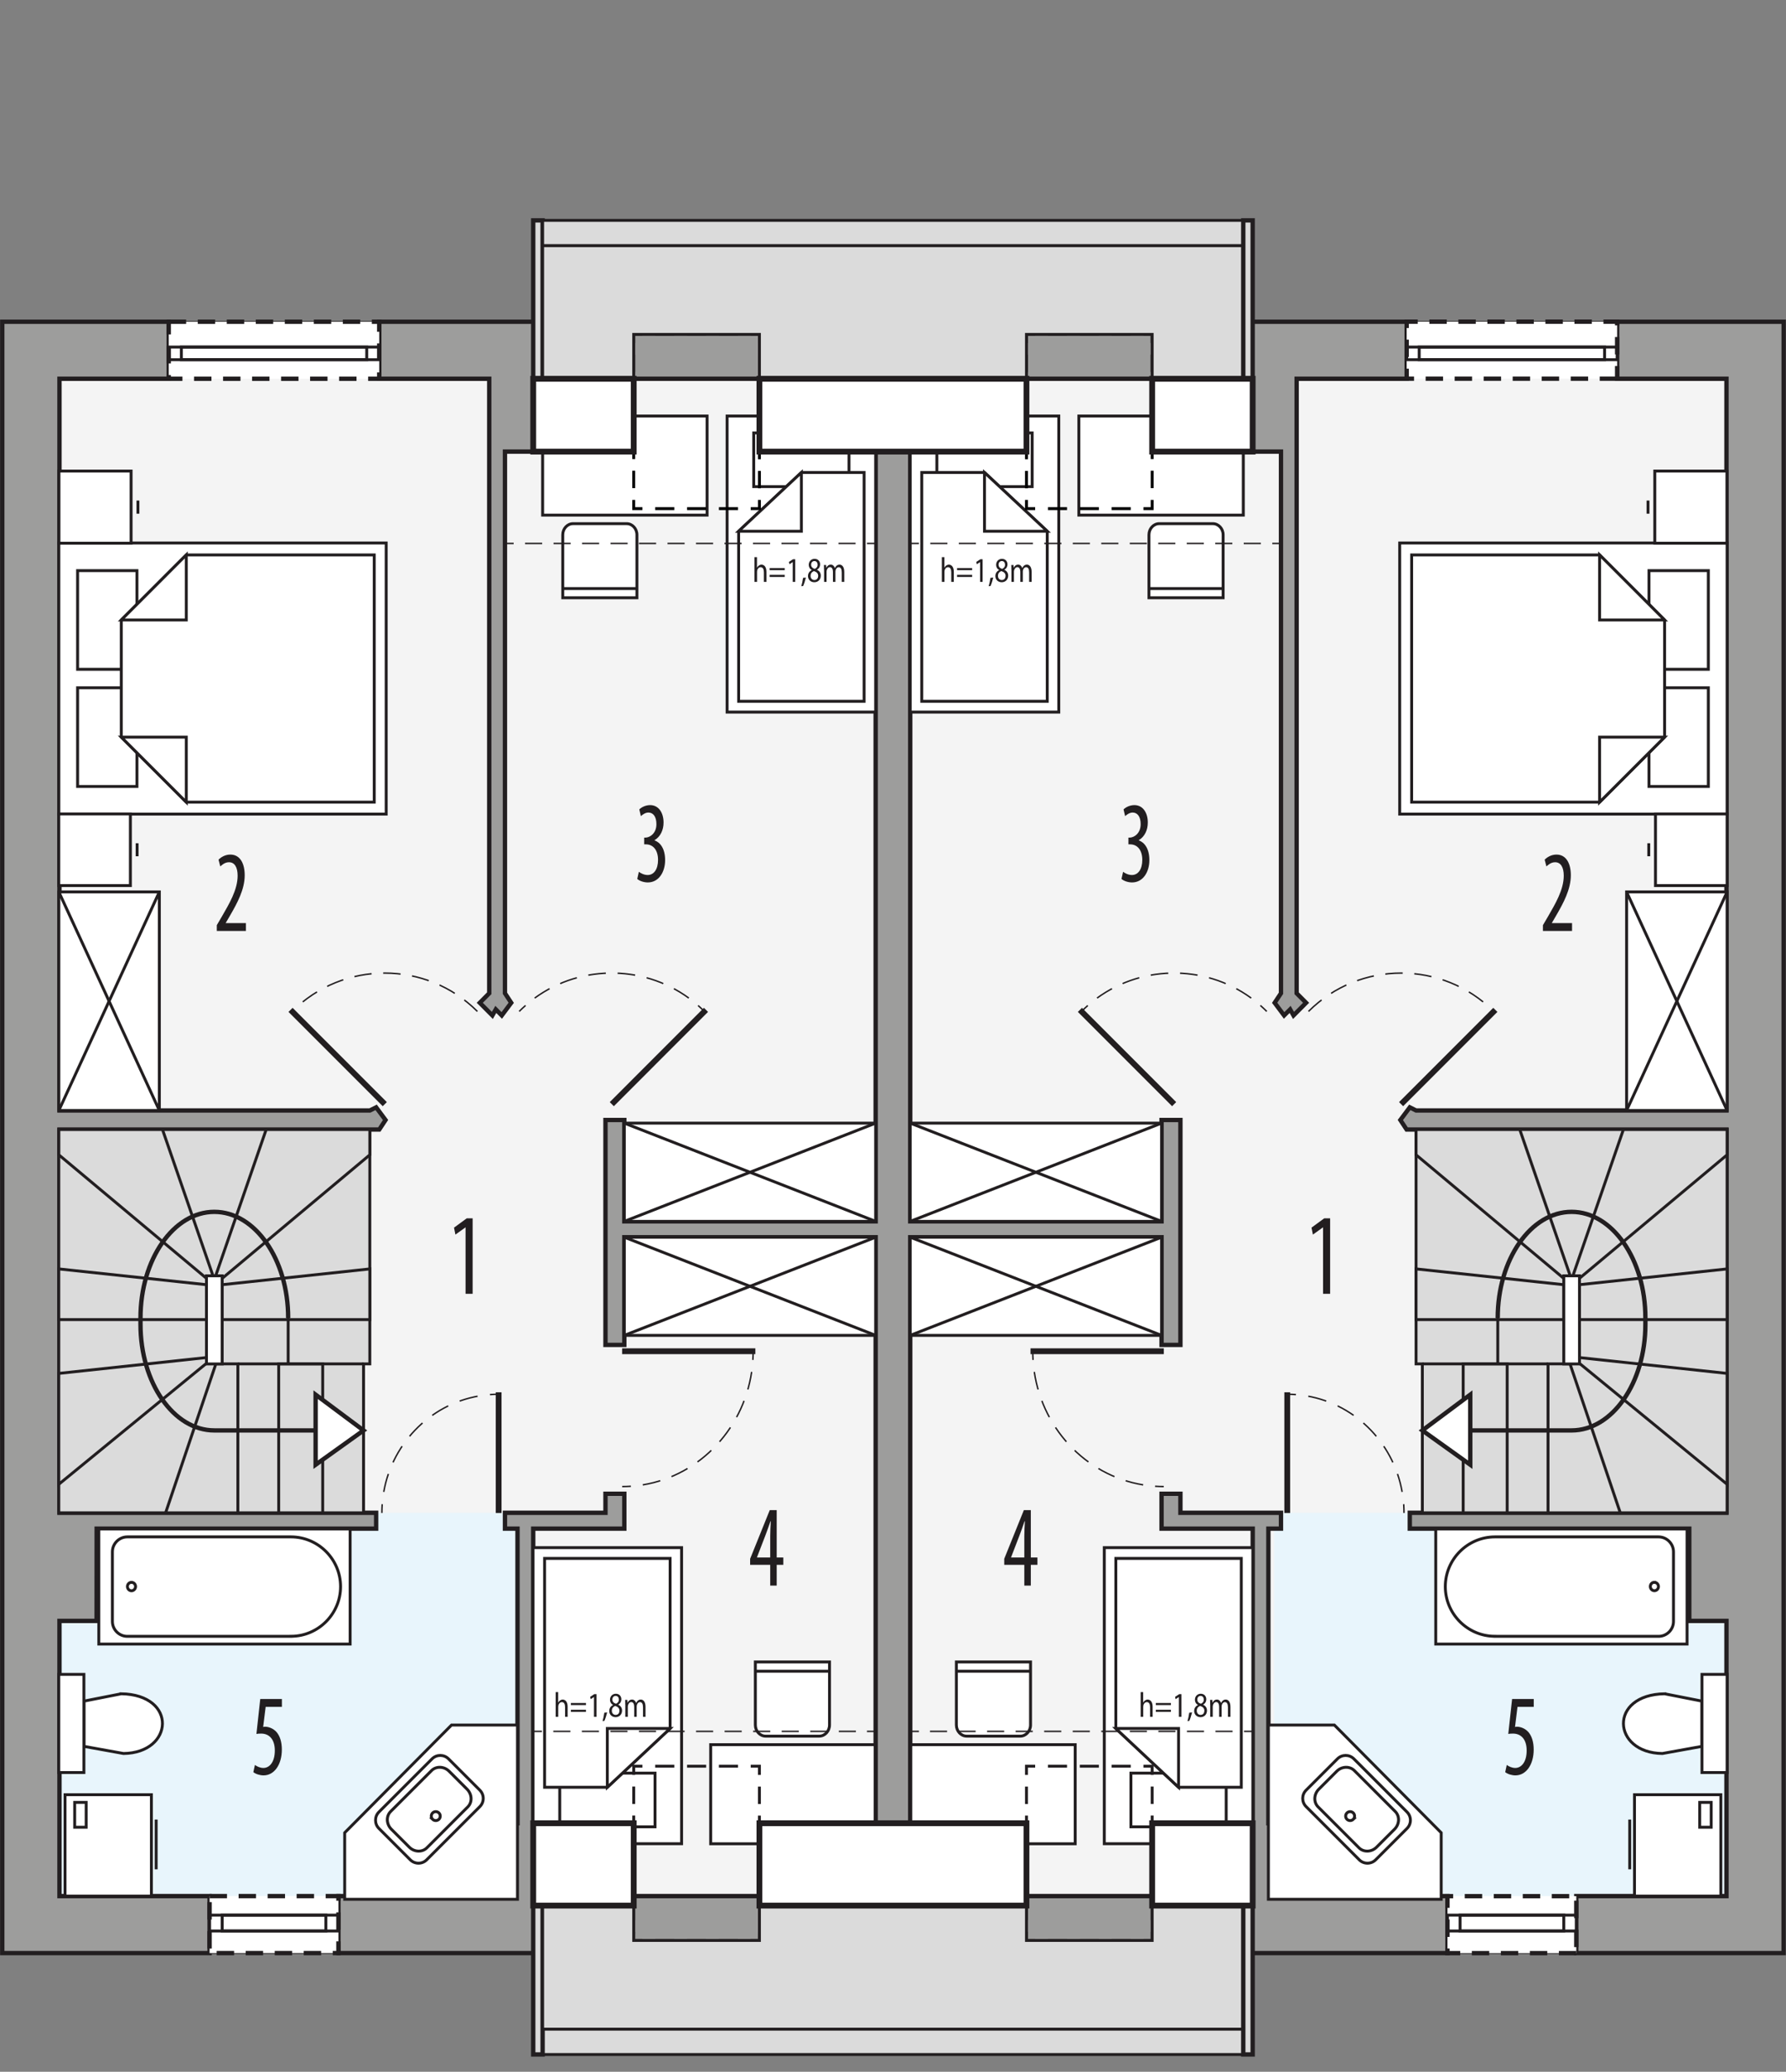 <?xml version="1.0" encoding="UTF-8"?><svg id="a" xmlns="http://www.w3.org/2000/svg" viewBox="0 0 307.78 356.86"><rect x="0" y="0" width="307.78" height="356.86" fill="#808080" stroke="none"/><rect x="5.24" y="55.42" width="297.28" height="281.01" style="fill:#f4f4f4; stroke:#221e20; stroke-miterlimit:22.93; stroke-width:.25px;"/><rect x="219.58" y="260.58" width="79.05" height="66.02" style="fill:#e8f5fc; stroke-width:0px;"/><rect x="10.13" y="260.58" width="79.05" height="66.02" style="fill:#e8f5fc; stroke-width:0px;"/><polygon points="223.45 326.6 223.45 314.05 218.58 314.05 218.58 263.31 220.75 263.31 220.75 260.58 203.42 260.58 203.42 257.3 200.17 257.3 200.17 260.58 200.17 263.31 215.88 263.31 215.88 314.05 214.25 314.05 214.25 326.6 156.86 326.6 156.86 213.17 156.86 213.11 200.17 213.11 200.17 231.66 203.42 231.66 203.42 192.92 200.17 192.92 200.17 210.38 156.86 210.38 156.86 210.3 156.86 65.24 215.88 65.24 215.88 77.79 220.75 77.79 220.75 171.09 219.66 172.73 221.29 174.91 222.33 173.87 222.91 174.91 225.08 172.73 223.45 171.09 223.45 77.79 223.45 65.24 242.41 65.24 242.41 55.42 65.36 55.42 65.36 65.24 84.31 65.24 84.31 77.79 84.31 171.09 82.68 172.73 84.85 174.91 85.44 173.87 86.47 174.91 88.1 172.73 87.02 171.09 87.02 77.79 91.89 77.79 91.89 65.24 150.9 65.24 150.9 210.3 150.9 210.38 107.59 210.38 107.59 192.92 104.34 192.92 104.34 231.66 107.59 231.66 107.59 213.11 150.9 213.11 150.9 213.17 150.9 326.6 93.51 326.6 93.51 314.05 91.89 314.05 91.89 263.31 107.59 263.31 107.59 260.58 107.59 257.3 104.34 257.3 104.34 260.58 87.02 260.58 87.02 263.31 89.18 263.31 89.18 314.05 84.31 314.05 84.31 326.6 58.32 326.6 58.32 336.42 249.44 336.42 249.44 326.6 223.45 326.6" style="fill:#9d9d9c; stroke:#221e20; stroke-miterlimit:10; stroke-width:.75px;"/><polygon points="242.4 194.56 241.32 192.92 242.95 190.74 244.03 191.28 297.52 191.28 297.52 65.24 278.68 65.24 278.68 55.42 307.38 55.42 307.37 336.42 271.64 336.42 271.64 326.6 297.52 326.6 297.52 279.2 291.11 279.2 291.11 263.31 242.95 263.31 242.95 260.58 297.52 260.58 297.52 194.56 242.4 194.56" style="fill:#9d9d9c; stroke:#221e20; stroke-miterlimit:10; stroke-width:.75px;"/><polygon points="65.36 194.56 66.44 192.92 64.82 190.74 63.74 191.28 10.25 191.28 10.25 65.24 29.08 65.24 29.08 55.42 .39 55.42 .39 336.42 36.12 336.42 36.12 326.6 10.25 326.6 10.25 279.2 16.65 279.2 16.66 263.31 64.82 263.31 64.82 260.58 10.25 260.58 10.25 194.56 65.36 194.56" style="fill:#9d9d9c; stroke:#221e20; stroke-miterlimit:10; stroke-width:.75px;"/><rect x="29.08" y="55.42" width="36.27" height="9.82" style="fill:#fff; stroke:#221e20; stroke-dasharray:0 0 3 2; stroke-miterlimit:10; stroke-width:.75px;"/><rect x="36.12" y="326.6" width="22.2" height="9.82" style="fill:#fff; stroke:#221e20; stroke-dasharray:0 0 3 2; stroke-miterlimit:10; stroke-width:.75px;"/><polygon points="10.14 93.53 10.14 113.71 10.14 120.05 10.14 140.23 66.55 140.23 66.55 120.05 66.55 113.71 66.55 93.53 10.14 93.53" style="fill:#fff; fill-rule:evenodd; stroke:#221e20; stroke-miterlimit:22.93; stroke-width:.5px;"/><rect x="13.37" y="118.47" width="10.23" height="17" style="fill:#fff; stroke:#221e20; stroke-miterlimit:22.93; stroke-width:.5px;"/><rect x="13.37" y="98.29" width="10.23" height="17" style="fill:#fff; stroke:#221e20; stroke-miterlimit:22.93; stroke-width:.5px;"/><polygon points="32.1 138.17 20.9 126.97 20.9 115.77 20.9 115.77 20.9 106.79 32.1 95.59 64.49 95.59 64.49 115.77 64.49 117.99 64.49 138.17 32.1 138.17" style="fill:#fff; fill-rule:evenodd; stroke:#221e20; stroke-miterlimit:22.93; stroke-width:.5px;"/><polygon points="32.1 138.17 32.1 126.97 20.9 126.97 32.1 138.17" style="fill:#fff; fill-rule:evenodd; stroke:#221e20; stroke-miterlimit:22.93; stroke-width:.5px;"/><polygon points="32.1 95.58 32.1 106.79 20.9 106.79 32.1 95.58" style="fill:#fff; fill-rule:evenodd; stroke:#221e20; stroke-miterlimit:22.93; stroke-width:.5px;"/><rect x="10.16" y="81.14" width="12.43" height="12.43" style="fill:#fff; stroke:#221e20; stroke-miterlimit:22.93; stroke-width:.5px;"/><line x1="23.77" y1="88.48" x2="23.77" y2="86.22" style="fill:#fff; stroke:#221e20; stroke-miterlimit:22.93; stroke-width:.5px;"/><rect x="10.13" y="140.2" width="12.34" height="12.34" style="fill:#fff; stroke:#221e20; stroke-miterlimit:22.93; stroke-width:.5px;"/><line x1="23.63" y1="147.49" x2="23.63" y2="145.25" style="fill:#fff; stroke:#221e20; stroke-miterlimit:22.93; stroke-width:.5px;"/><rect x="107.59" y="193.46" width="43.31" height="16.92" style="fill:#fff; stroke:#221e20; stroke-miterlimit:22.93; stroke-width:.5px;"/><line x1="107.59" y1="193.46" x2="150.9" y2="210.38" style="fill:#fff; stroke:#221e20; stroke-miterlimit:22.93; stroke-width:.5px;"/><line x1="150.9" y1="193.46" x2="107.59" y2="210.38" style="fill:#fff; stroke:#221e20; stroke-miterlimit:22.93; stroke-width:.5px;"/><rect x="107.59" y="213.11" width="43.31" height="16.91" style="fill:#fff; stroke:#221e20; stroke-miterlimit:22.93; stroke-width:.5px;"/><line x1="107.59" y1="213.11" x2="150.9" y2="230.02" style="fill:#fff; stroke:#221e20; stroke-miterlimit:22.93; stroke-width:.5px;"/><line x1="150.9" y1="213.11" x2="107.59" y2="230.02" style="fill:#fff; stroke:#221e20; stroke-miterlimit:22.93; stroke-width:.5px;"/><rect x="29.08" y="59.78" width="36.27" height="2.18" style="fill:none; stroke:#221e20; stroke-miterlimit:22.93; stroke-width:.5px;"/><rect x="31.25" y="59.78" width="31.95" height="2.18" style="fill:none; stroke:#221e20; stroke-miterlimit:22.93; stroke-width:.5px;"/><rect x="36.12" y="329.88" width="22.2" height="2.73" style="fill:none; stroke:#221e20; stroke-miterlimit:22.93; stroke-width:.5px;"/><rect x="38.29" y="329.88" width="17.87" height="2.73" style="fill:none; stroke:#221e20; stroke-miterlimit:22.93; stroke-width:.5px;"/><polygon points="63.73 194.56 10.13 194.56 10.13 227.3 10.13 234.93 10.13 260.58 62.65 260.58 62.65 234.93 63.73 234.93 63.73 194.56" style="fill:#dbdbdb; fill-rule:evenodd; stroke:#221e20; stroke-miterlimit:22.93; stroke-width:.5px;"/><polygon points="63.73 218.57 38.29 221.29 38.29 227.3 63.73 227.3 63.73 218.57" style="fill:#dbdbdb; fill-rule:evenodd; stroke:#221e20; stroke-miterlimit:22.93; stroke-width:.5px;"/><polygon points="10.13 218.57 35.58 221.29 35.58 227.3 10.13 227.3 10.13 218.57" style="fill:#dbdbdb; fill-rule:evenodd; stroke:#221e20; stroke-miterlimit:22.93; stroke-width:.5px;"/><polygon points="63.73 198.92 63.73 194.56 45.87 194.56 37.2 219.66 38.29 220.2 63.73 198.92" style="fill:#dbdbdb; fill-rule:evenodd; stroke:#221e20; stroke-miterlimit:22.93; stroke-width:.5px;"/><polygon points="10.14 198.92 10.14 194.56 28 194.56 36.67 219.66 35.59 220.2 10.14 198.92" style="fill:#dbdbdb; fill-rule:evenodd; stroke:#221e20; stroke-miterlimit:22.93; stroke-width:.5px;"/><polygon points="35.58 233.84 10.13 236.57 10.13 255.67 36.12 234.39 35.58 233.84" style="fill:#dbdbdb; fill-rule:evenodd; stroke:#221e20; stroke-miterlimit:22.93; stroke-width:.5px;"/><polygon points="40.99 234.93 37.2 234.93 28.54 260.58 40.99 260.58 40.99 234.93" style="fill:#dbdbdb; fill-rule:evenodd; stroke:#221e20; stroke-miterlimit:22.93; stroke-width:.5px;"/><rect x="48.03" y="234.93" width="7.58" height="25.65" style="fill:#dbdbdb; stroke:#221e20; stroke-miterlimit:22.93; stroke-width:.5px;"/><rect x="35.58" y="219.76" width="2.71" height="15.18" style="fill:#fff; stroke:#221e20; stroke-miterlimit:22.93; stroke-width:.5px;"/><line x1="40.99" y1="234.93" x2="62.65" y2="234.93" style="fill:none; stroke:#221e20; stroke-miterlimit:22.93; stroke-width:.5px;"/><path d="M62.65,246.39h-25.72c-7.02,0-12.72-8.19-12.72-18.29v-1.07c0-10.1,5.7-18.29,12.72-18.29h0c7.03,0,12.73,8.19,12.73,18.29" style="fill:none; stroke:#221e20; stroke-miterlimit:22.93; stroke-width:.75px;"/><line x1="49.66" y1="227.03" x2="49.66" y2="234.93" style="fill:none; stroke:#221e20; stroke-miterlimit:22.93; stroke-width:.5px;"/><polygon points="62.65 246.39 54.39 252.3 54.39 240.23 62.65 246.39" style="fill:#fff; stroke:#221e20; stroke-miterlimit:22.93; stroke-width:.75px;"/><rect x="17.03" y="263.37" width="43.31" height="19.82" style="fill:#fff; stroke:#221e20; stroke-miterlimit:22.93; stroke-width:.5px;"/><path d="M50.14,281.86h-28.2c-1.41,0-2.57-1.15-2.57-2.57v-11.99c0-1.41,1.16-2.57,2.57-2.57h28.2c4.7,0,8.55,3.85,8.55,8.56h0c0,4.71-3.85,8.56-8.55,8.56Z" style="fill:#fff; fill-rule:evenodd; stroke:#221e20; stroke-miterlimit:22.93; stroke-width:.5px;"/><path d="M22.66,272.56c-.39,0-.7.32-.7.72s.31.73.7.73.7-.33.7-.73-.31-.72-.7-.72Z" style="fill:#fff; fill-rule:evenodd; stroke:#221e20; stroke-miterlimit:22.93; stroke-width:.5px;"/><path d="M20.87,291.76l-6.41,1.26v7.79l6.82,1.23c8.68-.1,9.36-10.13-.41-10.29Z" style="fill:#fff; fill-rule:evenodd; stroke:#221e20; stroke-miterlimit:22.93; stroke-width:.5px;"/><polygon points="89.18 297.14 77.81 297.14 59.4 315.69 59.4 327.15 89.18 327.15 89.18 297.14" style="fill:#fff; fill-rule:evenodd; stroke:#221e20; stroke-miterlimit:22.93; stroke-width:.5px;"/><path d="M65.3,314.95c-.78-.78-.78-2.05,0-2.83l9.16-9.16c.78-.78,2.05-.78,2.83,0l5.4,5.4c.78.78.78,2.05,0,2.83l-9.16,9.16c-.78.78-2.04.78-2.83,0l-5.4-5.4Z" style="fill:#fff; fill-rule:evenodd; stroke:#221e20; stroke-miterlimit:22.93; stroke-width:.5px;"/><path d="M67.44,315.08c-.87-.88-.93-2.24-.12-3.05l7.04-7.04c.81-.81,2.18-.76,3.05.12l3.08,3.08c.87.88.93,2.24.12,3.05l-7.04,7.04c-.81.81-2.18.76-3.05-.12l-3.08-3.08Z" style="fill:#fff; fill-rule:evenodd; stroke:#221e20; stroke-miterlimit:22.93; stroke-width:.5px;"/><path d="M74.55,313.37c-.3-.3-.3-.79,0-1.09s.79-.3,1.09,0c.3.3.3.79,0,1.09s-.79.3-1.1,0Z" style="fill:#fff; fill-rule:evenodd; stroke:#221e20; stroke-miterlimit:22.93; stroke-width:.5px;"/><rect x="11.21" y="309.14" width="14.88" height="17.46" style="fill:#fff; stroke:#221e20; stroke-miterlimit:22.93; stroke-width:.5px;"/><rect x="12.87" y="310.46" width="1.98" height="4.28" style="fill:#fff; stroke:#221e20; stroke-miterlimit:22.93; stroke-width:.5px;"/><line x1="26.91" y1="313.42" x2="26.91" y2="321.99" style="fill:#fff; stroke:#221e20; stroke-miterlimit:22.93; stroke-width:.5px;"/><rect x="91.86" y="266.58" width="25.6" height="51" style="fill:#fff; stroke:#221e20; stroke-miterlimit:22.93; stroke-width:.5px;"/><rect x="96.46" y="305.42" width="16.42" height="9.25" style="fill:#fff; stroke:#221e20; stroke-miterlimit:22.93; stroke-width:.5px;"/><polygon points="115.48 297.73 104.66 307.86 93.85 307.86 93.85 268.44 115.48 268.44 115.48 297.73" style="fill:#fff; fill-rule:evenodd; stroke:#221e20; stroke-miterlimit:22.93; stroke-width:.5px;"/><polygon points="115.48 297.73 104.66 297.73 104.66 307.86 115.48 297.73" style="fill:#fff; fill-rule:evenodd; stroke:#221e20; stroke-miterlimit:22.93; stroke-width:.5px;"/><rect x="125.3" y="71.66" width="25.6" height="51" style="fill:#fff; stroke:#221e20; stroke-miterlimit:22.93; stroke-width:.5px;"/><rect x="129.89" y="74.57" width="16.42" height="9.25" style="fill:#fff; stroke:#221e20; stroke-miterlimit:22.93; stroke-width:.5px;"/><polygon points="127.29 91.51 138.1 81.39 148.91 81.39 148.91 120.8 127.29 120.8 127.29 91.51" style="fill:#fff; fill-rule:evenodd; stroke:#221e20; stroke-miterlimit:22.93; stroke-width:.5px;"/><polygon points="127.28 91.51 138.1 91.51 138.1 81.39 127.28 91.51" style="fill:#fff; fill-rule:evenodd; stroke:#221e20; stroke-miterlimit:22.93; stroke-width:.5px;"/><path d="M98.75,90.2h9.24c.97,0,1.77.86,1.77,1.91v10.86h-12.78v-10.86c0-1.05.8-1.91,1.77-1.91Z" style="fill:#fff; fill-rule:evenodd; stroke:#221e20; stroke-miterlimit:22.93; stroke-width:.5px;"/><line x1="96.82" y1="101.38" x2="109.6" y2="101.38" style="fill:#fff; stroke:#221e20; stroke-miterlimit:22.93; stroke-width:.5px;"/><rect x="93.51" y="71.66" width="28.34" height="17.07" style="fill:#fff; stroke:#221e20; stroke-miterlimit:22.93; stroke-width:.5px;"/><path d="M141.18,299.05h-9.24c-.97,0-1.77-.86-1.77-1.92v-10.86h12.78v10.86c0,1.05-.8,1.92-1.77,1.92Z" style="fill:#fff; fill-rule:evenodd; stroke:#221e20; stroke-miterlimit:22.93; stroke-width:.5px;"/><line x1="143.11" y1="287.87" x2="130.33" y2="287.87" style="fill:#fff; stroke:#221e20; stroke-miterlimit:22.93; stroke-width:.5px;"/><rect x="122.47" y="300.52" width="28.34" height="17.07" style="fill:#fff; stroke:#221e20; stroke-miterlimit:22.93; stroke-width:.5px;"/><line x1="105.43" y1="190.19" x2="121.66" y2="173.95" style="fill:none; stroke:#221e20; stroke-miterlimit:22.93;"/><path d="M89.47,174.22c.36-.36.72-.7,1.1-1.03" style="fill:none; stroke:#221e20; stroke-miterlimit:22.93; stroke-width:.25px;"/><path d="M92.14,171.92c8.17-5.95,19.42-5.74,27.38.62" style="fill:none; stroke:#221e20; stroke-dasharray:0 0 3.04 2.03; stroke-miterlimit:22.93; stroke-width:.25px;"/><path d="M120.3,173.2c.37.33.74.67,1.09,1.03" style="fill:none; stroke:#221e20; stroke-miterlimit:22.93; stroke-width:.25px;"/><line x1="85.93" y1="260.61" x2="85.93" y2="239.82" style="fill:none; stroke:#221e20; stroke-miterlimit:22.93;"/><path d="M65.81,260.6c0-.5.02-1,.05-1.5" style="fill:none; stroke:#221e20; stroke-miterlimit:22.93; stroke-width:.25px;"/><path d="M66.13,256.98c1.54-8.72,8.52-15.52,17.24-16.65" style="fill:none; stroke:#221e20; stroke-dasharray:0 0 3.2 2.14; stroke-miterlimit:22.93; stroke-width:.25px;"/><path d="M84.43,240.22c.5-.04,1-.06,1.5-.06" style="fill:none; stroke:#221e20; stroke-miterlimit:22.93; stroke-width:.25px;"/><line x1="66.31" y1="190.19" x2="50.07" y2="173.95" style="fill:none; stroke:#221e20; stroke-miterlimit:22.93;"/><path d="M82.27,174.22c-8.82-8.81-23.11-8.81-31.93,0" style="fill:none; fill-rule:evenodd; stroke:#221e20; stroke-dasharray:0 0 3 2; stroke-miterlimit:22.93; stroke-width:.25px;"/><line x1="107.21" y1="232.75" x2="130.17" y2="232.75" style="fill:none; stroke:#221e20; stroke-miterlimit:22.93;"/><path d="M107.22,256.06c.5,0,1-.02,1.5-.05" style="fill:none; stroke:#221e20; stroke-miterlimit:22.93; stroke-width:.25px;"/><path d="M110.77,255.77c9.99-1.63,17.8-10.02,18.89-20.49" style="fill:none; stroke:#221e20; stroke-dasharray:0 0 3.1 2.06; stroke-miterlimit:22.93; stroke-width:.25px;"/><path d="M129.74,234.25c.03-.5.05-1,.05-1.5" style="fill:none; stroke:#221e20; stroke-miterlimit:22.93; stroke-width:.25px;"/><line x1="87.02" y1="93.61" x2="88.52" y2="93.61" style="fill:none; stroke:#221e20; stroke-miterlimit:22.93; stroke-width:.25px;"/><line x1="90.48" y1="93.61" x2="148.42" y2="93.61" style="fill:none; stroke:#221e20; stroke-dasharray:0 0 2.95 1.96; stroke-miterlimit:22.93; stroke-width:.25px;"/><line x1="149.4" y1="93.61" x2="150.9" y2="93.61" style="fill:none; stroke:#221e20; stroke-miterlimit:22.93; stroke-width:.25px;"/><line x1="91.89" y1="298.23" x2="93.39" y2="298.23" style="fill:none; stroke:#221e20; stroke-miterlimit:22.93; stroke-width:.25px;"/><line x1="95.35" y1="298.23" x2="148.42" y2="298.23" style="fill:none; stroke:#221e20; stroke-dasharray:0 0 2.95 1.97; stroke-miterlimit:22.93; stroke-width:.25px;"/><line x1="149.4" y1="298.23" x2="150.9" y2="298.23" style="fill:none; stroke:#221e20; stroke-miterlimit:22.93; stroke-width:.25px;"/><path d="M130.01,95.97h.44v1.81h.01c.07-.15.18-.28.32-.37.13-.09.29-.15.45-.15.33,0,.85.24.85,1.24v1.73h-.44v-1.67c0-.47-.15-.86-.56-.86-.29,0-.51.24-.59.53-.02.07-.03.15-.03.25v1.75h-.44v-4.26Z" style="fill:#221e20; stroke-width:0px;"/><path d="M132.63,98.21v-.36h2.6v.36h-2.6ZM132.63,99.38v-.36h2.6v.36h-2.6Z" style="fill:#221e20; stroke-width:0px;"/><path d="M136.62,96.82h-.01l-.57.37-.09-.4.71-.46h.38v3.9h-.43v-3.41Z" style="fill:#221e20; stroke-width:0px;"/><path d="M138.09,100.97c.11-.35.25-1,.3-1.43l.49-.06c-.12.51-.34,1.18-.48,1.46l-.32.04Z" style="fill:#221e20; stroke-width:0px;"/><path d="M139.24,99.24c0-.49.25-.84.65-1.04v-.02c-.37-.2-.52-.54-.52-.88,0-.62.44-1.04,1.01-1.04.63,0,.95.47.95.96,0,.33-.14.68-.54.91v.02c.41.19.66.53.66,1.01,0,.68-.49,1.13-1.11,1.13-.69,0-1.1-.49-1.1-1.06ZM141,99.22c0-.47-.28-.7-.72-.85-.38.13-.59.43-.59.8-.02.4.24.74.65.74s.65-.29.65-.7ZM139.78,97.27c0,.39.25.6.62.72.28-.11.5-.35.5-.71,0-.31-.16-.64-.55-.64-.37,0-.57.29-.57.62Z" style="fill:#221e20; stroke-width:0px;"/><path d="M142,98.11c0-.3,0-.55-.02-.79h.39l.02.47h.02c.14-.28.36-.53.77-.53.33,0,.58.24.69.58h.01c.08-.16.17-.29.27-.38.15-.13.31-.2.54-.2.32,0,.8.25.8,1.26v1.71h-.43v-1.64c0-.56-.17-.89-.53-.89-.25,0-.45.22-.52.48-.02.07-.04.17-.04.26v1.79h-.43v-1.74c0-.46-.17-.8-.51-.8-.28,0-.48.26-.55.53-.03.08-.04.17-.04.26v1.75h-.43v-2.12Z" style="fill:#221e20; stroke-width:0px;"/><path d="M95.75,291.46h.44v1.81h.01c.07-.15.18-.28.32-.37.13-.09.29-.15.45-.15.33,0,.85.24.85,1.24v1.73h-.44v-1.67c0-.47-.15-.86-.56-.86-.29,0-.51.24-.59.53-.02.07-.03.15-.03.25v1.75h-.44v-4.26Z" style="fill:#221e20; stroke-width:0px;"/><path d="M98.38,293.7v-.36h2.6v.36h-2.6ZM98.38,294.87v-.36h2.6v.36h-2.6Z" style="fill:#221e20; stroke-width:0px;"/><path d="M102.37,292.31h-.01l-.57.37-.09-.4.71-.46h.38v3.9h-.43v-3.41Z" style="fill:#221e20; stroke-width:0px;"/><path d="M103.84,296.45c.11-.35.25-1,.3-1.43l.49-.06c-.12.51-.34,1.18-.48,1.46l-.32.04Z" style="fill:#221e20; stroke-width:0px;"/><path d="M104.99,294.73c0-.49.25-.84.65-1.04v-.02c-.37-.2-.52-.54-.52-.88,0-.62.44-1.04,1.01-1.04.63,0,.95.47.95.96,0,.33-.14.68-.54.91v.02c.41.19.66.53.66,1.01,0,.68-.49,1.13-1.11,1.13-.69,0-1.1-.49-1.1-1.06ZM106.75,294.7c0-.47-.28-.7-.72-.85-.38.13-.59.43-.59.8-.02.4.24.74.65.74s.65-.29.65-.7ZM105.53,292.75c0,.39.25.6.62.72.28-.11.5-.35.5-.71,0-.31-.16-.64-.55-.64-.37,0-.57.29-.57.62Z" style="fill:#221e20; stroke-width:0px;"/><path d="M107.75,293.6c0-.3,0-.55-.02-.79h.39l.02.47h.02c.14-.28.36-.53.77-.53.33,0,.58.24.69.58h.01c.08-.16.17-.29.27-.38.15-.13.31-.2.54-.2.32,0,.8.25.8,1.26v1.71h-.43v-1.64c0-.56-.17-.89-.53-.89-.25,0-.45.22-.52.48-.02.07-.04.17-.04.26v1.79h-.43v-1.74c0-.46-.17-.8-.51-.8-.28,0-.48.26-.55.53-.03.08-.04.17-.04.26v1.75h-.43v-2.12Z" style="fill:#221e20; stroke-width:0px;"/><rect x="10.14" y="153.63" width="17.32" height="37.65" style="fill:#fff; stroke:#221e20; stroke-miterlimit:22.93; stroke-width:.5px;"/><line x1="10.14" y1="153.63" x2="27.46" y2="191.28" style="fill:#fff; stroke:#221e20; stroke-miterlimit:22.93; stroke-width:.5px;"/><line x1="27.46" y1="153.63" x2="10.14" y2="191.28" style="fill:#fff; stroke:#221e20; stroke-miterlimit:22.93; stroke-width:.5px;"/><rect x="10.13" y="288.41" width="4.33" height="16.91" style="fill:#fff; stroke:#221e20; stroke-miterlimit:22.93; stroke-width:.5px;"/><polyline points="109.21 86.11 109.21 87.61 110.71 87.61" style="fill:none; stroke:#000; stroke-miterlimit:22.93; stroke-width:.5px;"/><line x1="112.91" y1="87.61" x2="128.27" y2="87.61" style="fill:none; stroke:#000; stroke-dasharray:0 0 3.29 2.2; stroke-miterlimit:22.93; stroke-width:.5px;"/><polyline points="129.37 87.61 130.87 87.61 130.87 86.11" style="fill:none; stroke:#000; stroke-miterlimit:22.93; stroke-width:.5px;"/><line x1="130.87" y1="84.11" x2="130.87" y2="60.07" style="fill:none; stroke:#000; stroke-dasharray:0 0 3 2; stroke-miterlimit:22.93; stroke-width:.5px;"/><polyline points="130.87 59.07 130.87 57.57 129.37 57.57" style="fill:none; stroke:#000; stroke-miterlimit:22.93; stroke-width:.5px;"/><line x1="127.18" y1="57.57" x2="111.81" y2="57.57" style="fill:none; stroke:#000; stroke-dasharray:0 0 3.29 2.2; stroke-miterlimit:22.93; stroke-width:.5px;"/><polyline points="110.71 57.57 109.21 57.57 109.21 59.07" style="fill:none; stroke:#000; stroke-miterlimit:22.93; stroke-width:.5px;"/><line x1="109.21" y1="61.08" x2="109.21" y2="85.11" style="fill:none; stroke:#000; stroke-dasharray:0 0 3 2; stroke-miterlimit:22.93; stroke-width:.5px;"/><rect x="91.89" y="37.96" width="1.62" height="27.28" style="fill:#dbdbdb; stroke:#221e20; stroke-miterlimit:22.93; stroke-width:.75px;"/><rect x="93.51" y="37.96" width="120.74" height="4.37" style="fill:#dbdbdb; stroke:#221e20; stroke-miterlimit:22.93; stroke-width:.5px;"/><polyline points="130.87 305.73 130.87 304.23 129.37 304.23" style="fill:none; stroke:#221e20; stroke-miterlimit:22.93; stroke-width:.5px;"/><line x1="127.18" y1="304.23" x2="111.81" y2="304.23" style="fill:none; stroke:#221e20; stroke-dasharray:0 0 3.29 2.2; stroke-miterlimit:22.93; stroke-width:.5px;"/><polyline points="110.71 304.23 109.21 304.23 109.21 305.73" style="fill:none; stroke:#221e20; stroke-miterlimit:22.93; stroke-width:.5px;"/><line x1="109.21" y1="307.73" x2="109.21" y2="331.74" style="fill:none; stroke:#221e20; stroke-dasharray:0 0 3 2; stroke-miterlimit:22.93; stroke-width:.5px;"/><polyline points="109.21 332.74 109.2 334.24 110.7 334.24" style="fill:none; stroke:#221e20; stroke-miterlimit:22.93; stroke-width:.5px;"/><line x1="112.9" y1="334.24" x2="128.27" y2="334.24" style="fill:none; stroke:#221e20; stroke-dasharray:0 0 3.29 2.2; stroke-miterlimit:22.93; stroke-width:.5px;"/><polyline points="129.36 334.24 130.86 334.24 130.87 332.74" style="fill:none; stroke:#221e20; stroke-miterlimit:22.93; stroke-width:.5px;"/><line x1="130.87" y1="330.74" x2="130.87" y2="306.73" style="fill:none; stroke:#221e20; stroke-dasharray:0 0 3 2; stroke-miterlimit:22.93; stroke-width:.5px;"/><rect x="93.51" y="349.52" width="120.74" height="4.37" style="fill:#dbdbdb; stroke:#221e20; stroke-miterlimit:22.93; stroke-width:.5px;"/><rect x="91.89" y="328.24" width="1.62" height="25.64" style="fill:#dbdbdb; stroke:#221e20; stroke-miterlimit:22.93; stroke-width:.75px;"/><path d="M37.36,160.36v-1l.88-1.5c1.23-2.14,2.71-4.58,2.71-7.02,0-1.44-.51-2.32-1.49-2.32-.75,0-1.23.5-1.5.72l-.3-1.16c.37-.38,1.09-.88,2.03-.88,1.73,0,2.48,1.6,2.48,3.56,0,2.44-1.28,4.8-2.56,7l-.7,1.2v.04h3.47v1.36h-5.01Z" style="fill:#221e20; stroke-width:0px;"/><path d="M110.11,150.18c.32.24.88.54,1.5.54,1.07,0,1.79-.98,1.79-2.6,0-1.7-.85-2.68-2.1-2.68h-.29v-1.16h.24c.74-.02,1.87-.72,1.87-2.32,0-1.3-.56-2-1.38-2-.51,0-.96.32-1.3.62l-.27-1.16c.38-.38,1.09-.74,1.87-.74,1.47,0,2.31,1.32,2.31,3,0,1.3-.54,2.44-1.55,3.04v.04c.93.32,1.82,1.36,1.82,3.4s-1.09,3.84-2.98,3.84c-.67,0-1.41-.24-1.82-.6l.27-1.22Z" style="fill:#221e20; stroke-width:0px;"/><path d="M80.24,211.42h-.03l-1.73,1.24-.24-1.2,2.19-1.6h1.02v13h-1.22v-11.44Z" style="fill:#221e20; stroke-width:0px;"/><path d="M132.73,273.12v-3.58h-3.46v-1.04l3.38-8.38h1.2v8.16h1.14v1.26h-1.14v3.58h-1.12ZM132.73,268.28v-3.68c0-.9.05-1.7.1-2.56h-.06c-.35,1.04-.58,1.66-.88,2.46l-1.44,3.74v.04h2.29Z" style="fill:#221e20; stroke-width:0px;"/><path d="M48.58,294.01h-2.8l-.43,3.46c.13-.04.24-.04.38-.04.56,0,1.42.3,1.98.98.54.68.86,1.64.86,2.96,0,2.58-1.3,4.44-3.15,4.44-.62,0-1.34-.22-1.76-.56l.27-1.24c.32.24.88.52,1.46.52,1.06,0,1.97-1.02,1.97-3s-1.01-2.92-2.35-2.92c-.38,0-.62.02-.82.06l.66-6.02h3.73v1.36Z" style="fill:#221e20; stroke-width:0px;"/><rect x="242.41" y="55.42" width="36.27" height="9.82" transform="translate(521.09 120.65) rotate(-180)" style="fill:#fff; stroke:#221e20; stroke-dasharray:0 0 3 2; stroke-miterlimit:10; stroke-width:.75px;"/><rect x="249.44" y="326.6" width="22.2" height="9.82" transform="translate(521.08 663.03) rotate(-180)" style="fill:#fff; stroke:#221e20; stroke-dasharray:0 0 3 2; stroke-miterlimit:10; stroke-width:.75px;"/><polygon points="297.63 93.53 297.63 113.71 297.63 120.05 297.63 140.23 241.21 140.23 241.21 120.05 241.21 113.71 241.21 93.53 297.63 93.53" style="fill:#fff; fill-rule:evenodd; stroke:#221e20; stroke-miterlimit:22.93; stroke-width:.5px;"/><rect x="284.17" y="118.47" width="10.23" height="17" style="fill:#fff; stroke:#221e20; stroke-miterlimit:22.93; stroke-width:.5px;"/><rect x="284.17" y="98.29" width="10.23" height="17" style="fill:#fff; stroke:#221e20; stroke-miterlimit:22.93; stroke-width:.5px;"/><polygon points="275.66 138.17 286.86 126.97 286.86 115.77 286.86 115.77 286.86 106.79 275.66 95.59 243.27 95.59 243.27 115.77 243.27 117.99 243.27 138.17 275.66 138.17" style="fill:#fff; fill-rule:evenodd; stroke:#221e20; stroke-miterlimit:22.93; stroke-width:.5px;"/><polygon points="275.66 138.17 275.66 126.97 286.86 126.97 275.66 138.17" style="fill:#fff; fill-rule:evenodd; stroke:#221e20; stroke-miterlimit:22.93; stroke-width:.5px;"/><polygon points="275.66 95.58 275.66 106.79 286.86 106.79 275.66 95.58" style="fill:#fff; fill-rule:evenodd; stroke:#221e20; stroke-miterlimit:22.93; stroke-width:.5px;"/><rect x="285.17" y="81.14" width="12.43" height="12.43" style="fill:#fff; stroke:#221e20; stroke-miterlimit:22.93; stroke-width:.5px;"/><line x1="284" y1="88.48" x2="284" y2="86.22" style="fill:#fff; stroke:#221e20; stroke-miterlimit:22.93; stroke-width:.5px;"/><rect x="285.29" y="140.2" width="12.34" height="12.34" style="fill:#fff; stroke:#221e20; stroke-miterlimit:22.93; stroke-width:.5px;"/><line x1="284.13" y1="147.49" x2="284.13" y2="145.25" style="fill:#fff; stroke:#221e20; stroke-miterlimit:22.93; stroke-width:.5px;"/><rect x="156.86" y="193.46" width="43.31" height="16.92" style="fill:#fff; stroke:#221e20; stroke-miterlimit:22.93; stroke-width:.5px;"/><line x1="200.17" y1="193.46" x2="156.86" y2="210.38" style="fill:#fff; stroke:#221e20; stroke-miterlimit:22.93; stroke-width:.5px;"/><line x1="156.86" y1="193.46" x2="200.17" y2="210.38" style="fill:#fff; stroke:#221e20; stroke-miterlimit:22.93; stroke-width:.5px;"/><rect x="156.86" y="213.11" width="43.31" height="16.91" style="fill:#fff; stroke:#221e20; stroke-miterlimit:22.93; stroke-width:.5px;"/><line x1="200.17" y1="213.11" x2="156.86" y2="230.02" style="fill:#fff; stroke:#221e20; stroke-miterlimit:22.93; stroke-width:.5px;"/><line x1="156.86" y1="213.11" x2="200.17" y2="230.02" style="fill:#fff; stroke:#221e20; stroke-miterlimit:22.93; stroke-width:.5px;"/><rect x="242.41" y="59.78" width="36.27" height="2.18" style="fill:none; stroke:#221e20; stroke-miterlimit:22.93; stroke-width:.5px;"/><rect x="244.57" y="59.78" width="31.95" height="2.18" style="fill:none; stroke:#221e20; stroke-miterlimit:22.93; stroke-width:.5px;"/><rect x="249.44" y="329.88" width="22.2" height="2.73" style="fill:none; stroke:#221e20; stroke-miterlimit:22.93; stroke-width:.5px;"/><rect x="251.61" y="329.88" width="17.87" height="2.73" style="fill:none; stroke:#221e20; stroke-miterlimit:22.93; stroke-width:.5px;"/><polygon points="244.03 194.56 297.63 194.56 297.63 227.3 297.63 234.93 297.63 260.58 245.11 260.58 245.11 234.93 244.03 234.93 244.03 194.56" style="fill:#dbdbdb; fill-rule:evenodd; stroke:#221e20; stroke-miterlimit:22.93; stroke-width:.5px;"/><polygon points="244.03 218.57 269.48 221.29 269.48 227.3 244.03 227.3 244.03 218.57" style="fill:#dbdbdb; fill-rule:evenodd; stroke:#221e20; stroke-miterlimit:22.93; stroke-width:.5px;"/><polygon points="297.63 218.57 272.18 221.29 272.18 227.3 297.63 227.3 297.63 218.57" style="fill:#dbdbdb; fill-rule:evenodd; stroke:#221e20; stroke-miterlimit:22.93; stroke-width:.5px;"/><polygon points="244.03 198.92 244.03 194.56 261.9 194.56 270.56 219.66 269.48 220.2 244.03 198.92" style="fill:#dbdbdb; fill-rule:evenodd; stroke:#221e20; stroke-miterlimit:22.93; stroke-width:.5px;"/><polygon points="297.63 198.92 297.63 194.56 279.76 194.56 271.09 219.66 272.18 220.2 297.63 198.92" style="fill:#dbdbdb; fill-rule:evenodd; stroke:#221e20; stroke-miterlimit:22.93; stroke-width:.5px;"/><polygon points="272.18 233.84 297.63 236.57 297.63 255.67 271.64 234.39 272.18 233.84" style="fill:#dbdbdb; fill-rule:evenodd; stroke:#221e20; stroke-miterlimit:22.93; stroke-width:.5px;"/><polygon points="266.77 234.93 270.56 234.93 279.22 260.58 266.77 260.58 266.77 234.93" style="fill:#dbdbdb; fill-rule:evenodd; stroke:#221e20; stroke-miterlimit:22.93; stroke-width:.5px;"/><rect x="252.15" y="234.93" width="7.58" height="25.65" style="fill:#dbdbdb; stroke:#221e20; stroke-miterlimit:22.93; stroke-width:.5px;"/><rect x="269.48" y="219.76" width="2.71" height="15.18" style="fill:#fff; stroke:#221e20; stroke-miterlimit:22.93; stroke-width:.5px;"/><line x1="266.77" y1="234.93" x2="245.11" y2="234.93" style="fill:none; stroke:#221e20; stroke-miterlimit:22.93; stroke-width:.5px;"/><path d="M245.11,246.39h25.72c7.02,0,12.72-8.19,12.72-18.29v-1.07c0-10.1-5.7-18.29-12.72-18.29h0c-7.03,0-12.73,8.19-12.73,18.29" style="fill:none; stroke:#221e20; stroke-miterlimit:22.93; stroke-width:.75px;"/><line x1="258.11" y1="227.03" x2="258.11" y2="234.93" style="fill:none; stroke:#221e20; stroke-miterlimit:22.93; stroke-width:.5px;"/><polygon points="245.11 246.39 253.37 252.3 253.37 240.23 245.11 246.39" style="fill:#fff; stroke:#221e20; stroke-miterlimit:22.93; stroke-width:.75px;"/><rect x="247.42" y="263.37" width="43.31" height="19.82" style="fill:#fff; stroke:#221e20; stroke-miterlimit:22.93; stroke-width:.5px;"/><path d="M257.62,281.86h28.2c1.41,0,2.57-1.15,2.57-2.57v-11.99c0-1.41-1.16-2.57-2.57-2.57h-28.2c-4.7,0-8.55,3.85-8.55,8.56h0c0,4.71,3.85,8.56,8.55,8.56Z" style="fill:#fff; fill-rule:evenodd; stroke:#221e20; stroke-miterlimit:22.93; stroke-width:.5px;"/><path d="M285.1,272.56c.39,0,.7.32.7.72,0,.4-.31.72-.7.72s-.7-.33-.7-.73.31-.72.7-.72Z" style="fill:#fff; fill-rule:evenodd; stroke:#221e20; stroke-miterlimit:22.93; stroke-width:.5px;"/><path d="M286.89,291.76l6.41,1.26v7.79s-6.82,1.23-6.82,1.23c-8.68-.1-9.36-10.13.41-10.29Z" style="fill:#fff; fill-rule:evenodd; stroke:#221e20; stroke-miterlimit:22.93; stroke-width:.5px;"/><polygon points="218.58 297.14 229.95 297.14 248.36 315.69 248.36 327.15 218.58 327.15 218.58 297.14" style="fill:#fff; fill-rule:evenodd; stroke:#221e20; stroke-miterlimit:22.93; stroke-width:.5px;"/><path d="M242.47,314.95c.78-.78.78-2.05,0-2.83l-9.16-9.16c-.78-.78-2.05-.78-2.83,0l-5.4,5.4c-.78.78-.78,2.05,0,2.83l9.16,9.16c.78.78,2.04.78,2.83,0l5.4-5.4Z" style="fill:#fff; fill-rule:evenodd; stroke:#221e20; stroke-miterlimit:22.93; stroke-width:.5px;"/><path d="M240.32,315.08c.87-.87.93-2.24.12-3.05l-7.04-7.04c-.81-.81-2.18-.76-3.05.12l-3.08,3.08c-.87.87-.93,2.24-.12,3.05l7.04,7.04c.81.81,2.18.76,3.05-.12l3.08-3.08Z" style="fill:#fff; fill-rule:evenodd; stroke:#221e20; stroke-miterlimit:22.93; stroke-width:.5px;"/><path d="M233.21,313.37c.3-.3.3-.79,0-1.09s-.79-.3-1.09,0c-.3.3-.3.79,0,1.09s.79.3,1.1,0Z" style="fill:#fff; fill-rule:evenodd; stroke:#221e20; stroke-miterlimit:22.93; stroke-width:.5px;"/><rect x="281.67" y="309.14" width="14.88" height="17.46" style="fill:#fff; stroke:#221e20; stroke-miterlimit:22.93; stroke-width:.5px;"/><rect x="292.91" y="310.46" width="1.98" height="4.28" style="fill:#fff; stroke:#221e20; stroke-miterlimit:22.93; stroke-width:.5px;"/><line x1="280.85" y1="313.42" x2="280.85" y2="321.99" style="fill:#fff; stroke:#221e20; stroke-miterlimit:22.93; stroke-width:.5px;"/><rect x="190.3" y="266.58" width="25.6" height="51" style="fill:#fff; stroke:#221e20; stroke-miterlimit:22.93; stroke-width:.5px;"/><rect x="194.89" y="305.42" width="16.42" height="9.25" style="fill:#fff; stroke:#221e20; stroke-miterlimit:22.93; stroke-width:.5px;"/><polygon points="192.29 297.73 203.1 307.86 213.91 307.86 213.91 268.44 192.29 268.44 192.29 297.73" style="fill:#fff; fill-rule:evenodd; stroke:#221e20; stroke-miterlimit:22.93; stroke-width:.5px;"/><polygon points="192.28 297.73 203.1 297.73 203.1 307.86 192.28 297.73" style="fill:#fff; fill-rule:evenodd; stroke:#221e20; stroke-miterlimit:22.93; stroke-width:.5px;"/><rect x="156.86" y="71.66" width="25.6" height="51" style="fill:#fff; stroke:#221e20; stroke-miterlimit:22.93; stroke-width:.5px;"/><rect x="161.45" y="74.57" width="16.42" height="9.25" style="fill:#fff; stroke:#221e20; stroke-miterlimit:22.93; stroke-width:.5px;"/><polygon points="180.47 91.51 169.66 81.39 158.85 81.39 158.85 120.8 180.47 120.8 180.47 91.51" style="fill:#fff; fill-rule:evenodd; stroke:#221e20; stroke-miterlimit:22.93; stroke-width:.5px;"/><polygon points="180.48 91.51 169.66 91.51 169.66 81.39 180.48 91.51" style="fill:#fff; fill-rule:evenodd; stroke:#221e20; stroke-miterlimit:22.93; stroke-width:.5px;"/><path d="M209.01,90.2h-9.24c-.97,0-1.77.86-1.77,1.91v10.86s12.78,0,12.78,0v-10.86c0-1.05-.8-1.91-1.77-1.91Z" style="fill:#fff; fill-rule:evenodd; stroke:#221e20; stroke-miterlimit:22.93; stroke-width:.5px;"/><line x1="210.95" y1="101.38" x2="198.17" y2="101.38" style="fill:#fff; stroke:#221e20; stroke-miterlimit:22.93; stroke-width:.5px;"/><rect x="185.92" y="71.66" width="28.34" height="17.07" style="fill:#fff; stroke:#221e20; stroke-miterlimit:22.93; stroke-width:.5px;"/><path d="M166.58,299.05h9.24c.97,0,1.77-.86,1.77-1.92v-10.86s-12.78,0-12.78,0v10.86c0,1.05.8,1.92,1.77,1.92Z" style="fill:#fff; fill-rule:evenodd; stroke:#221e20; stroke-miterlimit:22.93; stroke-width:.5px;"/><line x1="164.65" y1="287.87" x2="177.43" y2="287.87" style="fill:#fff; stroke:#221e20; stroke-miterlimit:22.93; stroke-width:.5px;"/><rect x="156.95" y="300.52" width="28.34" height="17.07" style="fill:#fff; stroke:#221e20; stroke-miterlimit:22.93; stroke-width:.5px;"/><line x1="202.34" y1="190.19" x2="186.1" y2="173.95" style="fill:none; stroke:#221e20; stroke-miterlimit:22.93;"/><path d="M218.3,174.22c-.36-.36-.72-.7-1.1-1.03" style="fill:none; stroke:#221e20; stroke-miterlimit:22.93; stroke-width:.25px;"/><path d="M215.62,171.92c-8.17-5.95-19.42-5.74-27.38.62" style="fill:none; stroke:#221e20; stroke-dasharray:0 0 3.04 2.03; stroke-miterlimit:22.93; stroke-width:.25px;"/><path d="M187.46,173.2c-.37.33-.74.67-1.1,1.03" style="fill:none; stroke:#221e20; stroke-miterlimit:22.93; stroke-width:.25px;"/><line x1="221.83" y1="260.61" x2="221.83" y2="239.82" style="fill:none; stroke:#221e20; stroke-miterlimit:22.93;"/><path d="M241.95,260.6c0-.5-.02-1-.05-1.5" style="fill:none; stroke:#221e20; stroke-miterlimit:22.93; stroke-width:.25px;"/><path d="M241.63,256.98c-1.54-8.72-8.52-15.52-17.24-16.65" style="fill:none; stroke:#221e20; stroke-dasharray:0 0 3.2 2.14; stroke-miterlimit:22.93; stroke-width:.25px;"/><path d="M223.33,240.22c-.49-.04-.99-.06-1.5-.06" style="fill:none; stroke:#221e20; stroke-miterlimit:22.93; stroke-width:.25px;"/><line x1="241.45" y1="190.19" x2="257.69" y2="173.95" style="fill:none; stroke:#221e20; stroke-miterlimit:22.93;"/><path d="M225.49,174.22c8.82-8.81,23.11-8.81,31.93,0" style="fill:none; fill-rule:evenodd; stroke:#221e20; stroke-dasharray:0 0 3 2; stroke-miterlimit:22.93; stroke-width:.25px;"/><line x1="200.56" y1="232.75" x2="177.59" y2="232.75" style="fill:none; stroke:#221e20; stroke-miterlimit:22.93;"/><path d="M200.55,256.06c-.5,0-1-.02-1.5-.05" style="fill:none; stroke:#221e20; stroke-miterlimit:22.93; stroke-width:.25px;"/><path d="M197,255.77c-9.99-1.63-17.8-10.02-18.89-20.49" style="fill:none; stroke:#221e20; stroke-dasharray:0 0 3.1 2.06; stroke-miterlimit:22.93; stroke-width:.25px;"/><path d="M178.02,234.25c-.03-.5-.05-1-.05-1.5" style="fill:none; stroke:#221e20; stroke-miterlimit:22.93; stroke-width:.25px;"/><line x1="220.75" y1="93.61" x2="219.25" y2="93.61" style="fill:none; stroke:#221e20; stroke-miterlimit:22.93; stroke-width:.25px;"/><line x1="217.28" y1="93.61" x2="159.34" y2="93.61" style="fill:none; stroke:#221e20; stroke-dasharray:0 0 2.95 1.96; stroke-miterlimit:22.93; stroke-width:.25px;"/><line x1="158.36" y1="93.61" x2="156.86" y2="93.61" style="fill:none; stroke:#221e20; stroke-miterlimit:22.93; stroke-width:.25px;"/><line x1="215.88" y1="298.23" x2="214.38" y2="298.23" style="fill:none; stroke:#221e20; stroke-miterlimit:22.93; stroke-width:.25px;"/><line x1="212.41" y1="298.23" x2="159.34" y2="298.23" style="fill:none; stroke:#221e20; stroke-dasharray:0 0 2.95 1.97; stroke-miterlimit:22.93; stroke-width:.25px;"/><line x1="158.36" y1="298.23" x2="156.86" y2="298.23" style="fill:none; stroke:#221e20; stroke-miterlimit:22.93; stroke-width:.25px;"/><path d="M162.3,95.97h.44v1.81h.01c.07-.15.18-.28.32-.37.13-.09.29-.15.45-.15.33,0,.85.24.85,1.24v1.73h-.44v-1.67c0-.47-.15-.86-.56-.86-.29,0-.51.24-.59.53-.02.07-.03.15-.03.25v1.75h-.44v-4.26Z" style="fill:#221e20; stroke-width:0px;"/><path d="M164.93,98.21v-.36h2.6v.36h-2.6ZM164.93,99.38v-.36h2.6v.36h-2.6Z" style="fill:#221e20; stroke-width:0px;"/><path d="M168.91,96.82h-.01l-.57.37-.09-.4.71-.46h.38v3.9h-.43v-3.41Z" style="fill:#221e20; stroke-width:0px;"/><path d="M170.38,100.97c.11-.35.25-1,.3-1.43l.49-.06c-.12.51-.34,1.18-.48,1.46l-.32.04Z" style="fill:#221e20; stroke-width:0px;"/><path d="M171.53,99.24c0-.49.25-.84.65-1.04v-.02c-.37-.2-.52-.54-.52-.88,0-.62.44-1.04,1.01-1.04.63,0,.95.47.95.96,0,.33-.14.68-.54.91v.02c.41.19.66.53.66,1.01,0,.68-.49,1.13-1.11,1.13-.69,0-1.1-.49-1.1-1.06ZM173.29,99.22c0-.47-.28-.7-.72-.85-.38.13-.59.43-.59.8-.02.4.24.74.65.74s.65-.29.65-.7ZM172.08,97.27c0,.39.25.6.62.72.28-.11.5-.35.5-.71,0-.31-.16-.64-.55-.64-.37,0-.57.29-.57.62Z" style="fill:#221e20; stroke-width:0px;"/><path d="M174.29,98.11c0-.3,0-.55-.02-.79h.39l.02.47h.02c.14-.28.36-.53.77-.53.33,0,.58.24.69.58h.01c.08-.16.17-.29.27-.38.15-.13.31-.2.54-.2.32,0,.8.25.8,1.26v1.71h-.43v-1.64c0-.56-.17-.89-.53-.89-.25,0-.45.22-.52.48-.02.07-.04.17-.04.26v1.79h-.43v-1.74c0-.46-.17-.8-.51-.8-.28,0-.48.26-.55.53-.03.08-.04.17-.04.26v1.75h-.43v-2.12Z" style="fill:#221e20; stroke-width:0px;"/><path d="M196.56,291.46h.44v1.81h.01c.07-.15.18-.28.32-.37.13-.09.29-.15.45-.15.33,0,.85.24.85,1.24v1.73h-.44v-1.67c0-.47-.15-.86-.56-.86-.29,0-.51.24-.59.53-.02.07-.03.15-.03.25v1.75h-.44v-4.26Z" style="fill:#221e20; stroke-width:0px;"/><path d="M199.18,293.7v-.36h2.6v.36h-2.6ZM199.18,294.87v-.36h2.6v.36h-2.6Z" style="fill:#221e20; stroke-width:0px;"/><path d="M203.17,292.31h-.01l-.57.37-.09-.4.71-.46h.38v3.9h-.43v-3.41Z" style="fill:#221e20; stroke-width:0px;"/><path d="M204.64,296.45c.11-.35.25-1,.3-1.43l.49-.06c-.12.51-.34,1.18-.48,1.46l-.32.04Z" style="fill:#221e20; stroke-width:0px;"/><path d="M205.79,294.73c0-.49.25-.84.65-1.04v-.02c-.37-.2-.52-.54-.52-.88,0-.62.44-1.04,1.01-1.04.63,0,.95.47.95.96,0,.33-.14.68-.54.91v.02c.41.19.66.53.66,1.01,0,.68-.49,1.13-1.11,1.13-.69,0-1.1-.49-1.1-1.06ZM207.55,294.7c0-.47-.28-.7-.72-.85-.38.13-.59.43-.59.8-.02.4.24.74.65.74s.65-.29.65-.7ZM206.33,292.75c0,.39.25.6.62.72.28-.11.5-.35.5-.71,0-.31-.16-.64-.55-.64-.37,0-.57.29-.57.62Z" style="fill:#221e20; stroke-width:0px;"/><path d="M208.55,293.6c0-.3,0-.55-.02-.79h.39l.02.47h.02c.14-.28.36-.53.77-.53.33,0,.58.24.69.58h.01c.08-.16.17-.29.27-.38.15-.13.31-.2.54-.2.32,0,.8.25.8,1.26v1.71h-.43v-1.64c0-.56-.17-.89-.53-.89-.25,0-.45.22-.52.48-.02.07-.04.17-.04.26v1.79h-.43v-1.74c0-.46-.17-.8-.51-.8-.28,0-.48.26-.55.53-.03.08-.04.17-.04.26v1.75h-.43v-2.12Z" style="fill:#221e20; stroke-width:0px;"/><rect x="280.31" y="153.63" width="17.32" height="37.65" style="fill:#fff; stroke:#221e20; stroke-miterlimit:22.93; stroke-width:.5px;"/><line x1="297.63" y1="153.63" x2="280.31" y2="191.28" style="fill:#fff; stroke:#221e20; stroke-miterlimit:22.93; stroke-width:.5px;"/><line x1="280.31" y1="153.63" x2="297.63" y2="191.28" style="fill:#fff; stroke:#221e20; stroke-miterlimit:22.93; stroke-width:.5px;"/><rect x="293.3" y="288.41" width="4.33" height="16.91" style="fill:#fff; stroke:#221e20; stroke-miterlimit:22.93; stroke-width:.5px;"/><polyline points="198.55 86.11 198.55 87.61 197.05 87.61" style="fill:none; stroke:#000; stroke-miterlimit:22.93; stroke-width:.5px;"/><line x1="194.86" y1="87.61" x2="179.49" y2="87.61" style="fill:none; stroke:#000; stroke-dasharray:0 0 3.29 2.2; stroke-miterlimit:22.93; stroke-width:.5px;"/><polyline points="178.39 87.61 176.89 87.61 176.89 86.11" style="fill:none; stroke:#000; stroke-miterlimit:22.93; stroke-width:.5px;"/><line x1="176.89" y1="84.11" x2="176.89" y2="60.07" style="fill:none; stroke:#000; stroke-dasharray:0 0 3 2; stroke-miterlimit:22.93; stroke-width:.5px;"/><polyline points="176.89 59.07 176.89 57.57 178.39 57.57" style="fill:none; stroke:#000; stroke-miterlimit:22.93; stroke-width:.5px;"/><line x1="180.59" y1="57.57" x2="195.95" y2="57.57" style="fill:none; stroke:#000; stroke-dasharray:0 0 3.29 2.2; stroke-miterlimit:22.93; stroke-width:.5px;"/><polyline points="197.05 57.57 198.55 57.57 198.55 59.07" style="fill:none; stroke:#000; stroke-miterlimit:22.93; stroke-width:.5px;"/><line x1="198.55" y1="61.08" x2="198.55" y2="85.11" style="fill:none; stroke:#000; stroke-dasharray:0 0 3 2; stroke-miterlimit:22.93; stroke-width:.5px;"/><polygon points="93.51 42.32 93.51 65.24 109.21 65.24 109.21 57.6 130.87 57.6 130.87 65.24 176.89 65.24 176.89 57.6 198.55 57.6 198.55 65.24 214.25 65.24 214.25 42.32 93.51 42.32" style="fill:#dbdbdb; fill-rule:evenodd; stroke:#221e20; stroke-miterlimit:22.93; stroke-width:.5px;"/><rect x="214.25" y="37.96" width="1.62" height="27.28" style="fill:#dbdbdb; stroke:#221e20; stroke-miterlimit:22.93; stroke-width:.75px;"/><polyline points="176.89 305.73 176.89 304.23 178.39 304.23" style="fill:none; stroke:#221e20; stroke-miterlimit:22.93; stroke-width:.5px;"/><line x1="180.59" y1="304.23" x2="195.95" y2="304.23" style="fill:none; stroke:#221e20; stroke-dasharray:0 0 3.29 2.2; stroke-miterlimit:22.93; stroke-width:.5px;"/><polyline points="197.05 304.23 198.55 304.23 198.55 305.73" style="fill:none; stroke:#221e20; stroke-miterlimit:22.93; stroke-width:.5px;"/><line x1="198.55" y1="307.73" x2="198.56" y2="331.74" style="fill:none; stroke:#221e20; stroke-dasharray:0 0 3 2; stroke-miterlimit:22.93; stroke-width:.5px;"/><polyline points="198.56 332.74 198.56 334.24 197.06 334.24" style="fill:none; stroke:#221e20; stroke-miterlimit:22.93; stroke-width:.5px;"/><line x1="194.86" y1="334.24" x2="179.5" y2="334.24" style="fill:none; stroke:#221e20; stroke-dasharray:0 0 3.29 2.2; stroke-miterlimit:22.93; stroke-width:.5px;"/><polyline points="178.4 334.24 176.9 334.24 176.9 332.74" style="fill:none; stroke:#221e20; stroke-miterlimit:22.93; stroke-width:.5px;"/><line x1="176.9" y1="330.74" x2="176.89" y2="306.73" style="fill:none; stroke:#221e20; stroke-dasharray:0 0 3 2; stroke-miterlimit:22.93; stroke-width:.5px;"/><polygon points="198.55 328.24 198.55 334.24 176.89 334.24 176.89 328.24 130.87 328.24 130.87 334.24 109.21 334.24 109.21 328.24 93.51 328.24 93.51 349.52 214.25 349.52 214.25 328.24 198.55 328.24" style="fill:#dbdbdb; stroke:#221e20; stroke-miterlimit:22.93; stroke-width:.5px;"/><rect x="214.25" y="328.24" width="1.62" height="25.64" style="fill:#dbdbdb; stroke:#221e20; stroke-miterlimit:22.93; stroke-width:.75px;"/><rect x="198.55" y="314.05" width="17.32" height="14.19" style="fill:#fff; stroke:#221e20; stroke-miterlimit:22.93;"/><rect x="198.55" y="65.24" width="17.32" height="12.55" style="fill:#fff; stroke:#221e20; stroke-miterlimit:22.93;"/><path d="M265.89,160.36v-1l.88-1.5c1.23-2.14,2.71-4.58,2.71-7.02,0-1.44-.51-2.32-1.49-2.32-.75,0-1.23.5-1.5.72l-.3-1.16c.37-.38,1.09-.88,2.03-.88,1.73,0,2.48,1.6,2.48,3.56,0,2.44-1.28,4.8-2.56,7l-.7,1.2v.04h3.47v1.36h-5.01Z" style="fill:#221e20; stroke-width:0px;"/><path d="M193.56,150.18c.32.24.88.54,1.5.54,1.07,0,1.79-.98,1.79-2.6,0-1.7-.85-2.68-2.1-2.68h-.29v-1.16h.24c.74-.02,1.87-.72,1.87-2.32,0-1.3-.56-2-1.38-2-.51,0-.96.32-1.3.62l-.27-1.16c.38-.38,1.09-.74,1.87-.74,1.47,0,2.31,1.32,2.31,3,0,1.3-.54,2.44-1.55,3.04v.04c.93.32,1.82,1.36,1.82,3.4s-1.09,3.84-2.98,3.84c-.67,0-1.41-.24-1.82-.6l.27-1.22Z" style="fill:#221e20; stroke-width:0px;"/><path d="M228.01,211.42h-.03l-1.73,1.24-.24-1.2,2.19-1.6h1.02v13h-1.22v-11.44Z" style="fill:#221e20; stroke-width:0px;"/><path d="M176.52,273.12v-3.58h-3.46v-1.04l3.38-8.38h1.2v8.16h1.14v1.26h-1.14v3.58h-1.12ZM176.52,268.28v-3.68c0-.9.05-1.7.1-2.56h-.06c-.35,1.04-.58,1.66-.88,2.46l-1.44,3.74v.04h2.29Z" style="fill:#221e20; stroke-width:0px;"/><path d="M264.31,294.01h-2.8l-.43,3.46c.13-.04.24-.04.38-.04.56,0,1.42.3,1.98.98.54.68.86,1.64.86,2.96,0,2.58-1.3,4.44-3.15,4.44-.62,0-1.34-.22-1.76-.56l.27-1.24c.32.24.88.52,1.46.52,1.06,0,1.97-1.02,1.97-3s-1.01-2.92-2.35-2.92c-.38,0-.62.02-.82.06l.66-6.02h3.73v1.36Z" style="fill:#221e20; stroke-width:0px;"/><rect x="130.87" y="314.05" width="46.02" height="14.19" style="fill:#fff; stroke:#221e20; stroke-miterlimit:22.93;"/><rect x="91.89" y="314.05" width="17.32" height="14.19" style="fill:#fff; stroke:#221e20; stroke-miterlimit:22.93;"/><rect x="91.89" y="65.24" width="17.32" height="12.55" style="fill:#fff; stroke:#221e20; stroke-miterlimit:22.93;"/><rect x="130.87" y="65.24" width="46.02" height="12.55" style="fill:#fff; stroke:#221e20; stroke-miterlimit:22.93;"/></svg>